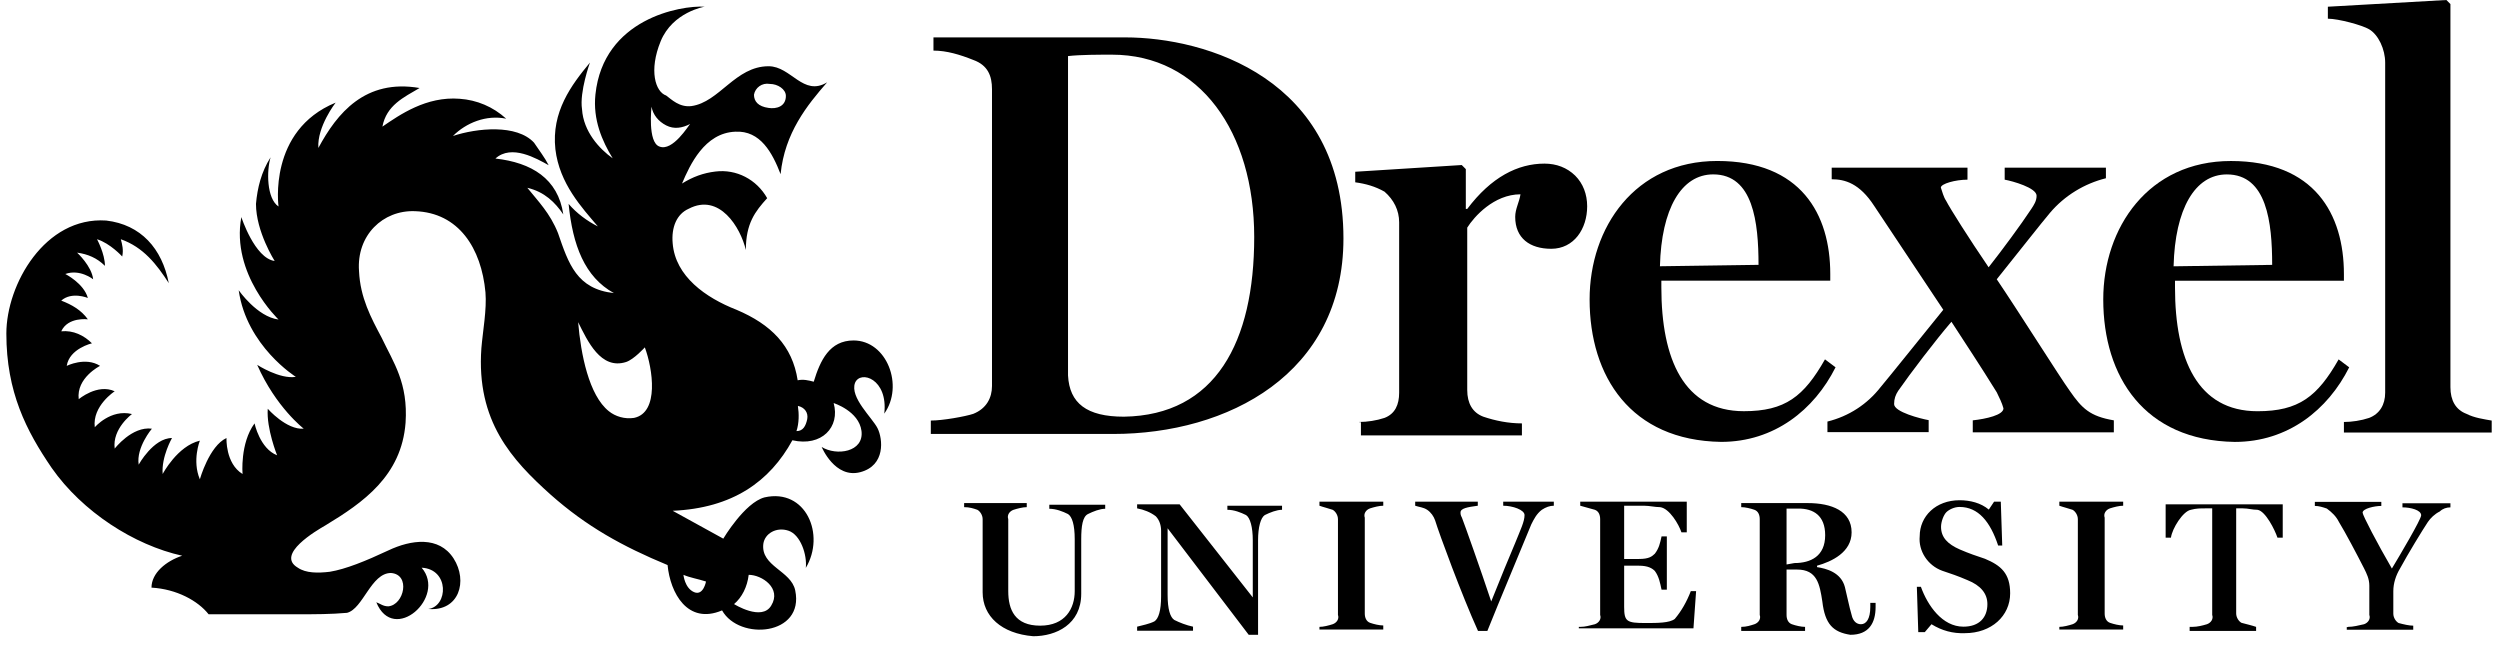 <svg width="159" height="41" viewBox="0 0 159 41" fill="none" xmlns="http://www.w3.org/2000/svg">
<path d="M42.019 2.623C42.782 0.762 44.811 0.426 44.811 0.426C43.286 0.335 38.373 1.188 37.869 6.01C37.701 7.613 38.296 8.971 38.968 10.07C38.128 9.475 37.106 8.376 37.016 6.941C36.848 5.842 37.52 3.981 37.52 3.981C36.331 5.416 35.064 7.109 35.322 9.488C35.581 11.686 37.016 13.211 38.024 14.401C37.352 14.064 36.667 13.56 36.163 12.966C36.421 15.59 37.184 17.62 39.045 18.641C36.68 18.382 36.163 16.779 35.49 14.827C34.986 13.56 34.223 12.797 33.538 11.944C34.637 12.203 35.309 12.875 35.826 13.638C35.49 11.35 33.797 10.341 31.509 10.083C32.53 9.152 34.133 10.083 34.896 10.509C34.637 10.005 34.301 9.579 33.965 9.074C32.866 7.885 30.332 8.144 28.807 8.648C29.647 7.807 30.927 7.29 32.194 7.549C31.353 6.786 30.332 6.359 29.233 6.282C27.113 6.114 25.42 7.303 24.321 8.053C24.579 6.696 25.678 6.191 26.686 5.597C23.222 5.002 21.438 7.2 20.248 9.41C20.158 8.053 21.347 6.528 21.347 6.528C17.029 8.299 17.715 13.134 17.715 13.134C16.952 12.63 16.952 10.845 17.21 10.005C16.616 10.936 16.37 11.957 16.28 12.966C16.28 14.737 17.469 16.598 17.469 16.598C16.202 16.43 15.349 13.806 15.349 13.806C14.677 17.439 17.715 20.322 17.715 20.322C16.357 20.153 15.181 18.46 15.181 18.46C15.685 22.015 18.814 23.967 18.814 23.967C17.792 24.135 16.357 23.204 16.357 23.204C17.547 25.906 19.318 27.264 19.318 27.264C18.219 27.354 17.029 25.997 17.029 25.997C16.939 27.264 17.624 28.957 17.624 28.957C16.525 28.531 16.189 26.928 16.189 26.928C15.258 28.195 15.426 30.147 15.426 30.147C14.328 29.474 14.405 27.858 14.405 27.858C13.306 28.363 12.711 30.483 12.711 30.483C12.207 29.293 12.711 28.026 12.711 28.026C11.277 28.363 10.346 30.147 10.346 30.147C10.255 29.048 10.94 27.858 10.94 27.858C9.751 27.858 8.82 29.552 8.82 29.552C8.652 28.453 9.661 27.264 9.661 27.264C8.394 27.096 7.295 28.531 7.295 28.531C7.127 27.264 8.394 26.333 8.394 26.333C7.036 25.997 6.028 27.173 6.028 27.173C5.86 25.816 7.295 24.885 7.295 24.885C6.196 24.381 5.007 25.389 5.007 25.389C4.839 24.032 6.364 23.269 6.364 23.269C5.433 22.674 4.244 23.269 4.244 23.269C4.412 22.17 5.847 21.834 5.847 21.834C5.343 21.33 4.658 20.994 3.895 21.071C4.321 20.14 5.588 20.309 5.588 20.309C5.162 19.714 4.567 19.378 3.895 19.119C4.567 18.524 5.588 18.951 5.588 18.951C5.33 18.02 4.153 17.426 4.153 17.426C5.084 17.09 5.924 17.762 5.924 17.762C5.834 16.922 4.903 16.068 4.903 16.068C5.575 16.159 6.17 16.404 6.674 16.909C6.674 16.146 6.17 15.215 6.17 15.215C7.01 15.474 7.773 16.314 7.773 16.314C7.864 15.887 7.773 15.551 7.683 15.215C9.118 15.719 9.971 16.818 10.734 18.007C10.307 15.81 8.962 14.284 6.752 14.026C2.861 13.767 0.404 18.085 0.404 21.213C0.404 24.937 1.671 27.393 3.287 29.759C5.239 32.551 8.536 34.671 11.587 35.344C10.566 35.68 9.635 36.442 9.635 37.373C11.238 37.464 12.595 38.214 13.267 39.067H19.02C20.042 39.067 21.05 39.067 22.071 38.976C23.093 38.718 23.597 36.442 24.864 36.442C26.131 36.533 25.704 38.472 24.696 38.563C24.36 38.563 24.191 38.395 23.933 38.304C25.032 41.006 28.419 37.968 26.816 36.106C28.587 36.197 28.509 38.563 27.242 38.731C29.195 38.899 29.776 36.96 28.845 35.512C27.915 34.077 26.143 34.322 24.696 35.008C23.261 35.68 21.994 36.197 20.972 36.365C20.21 36.455 19.447 36.455 18.943 36.106C17.508 35.266 20.132 33.74 20.714 33.404C23.08 31.969 25.536 30.276 25.794 26.889C25.962 24.355 25.032 23.075 24.269 21.472C23.597 20.205 22.912 18.938 22.834 17.245C22.666 14.957 24.36 13.353 26.389 13.431C29.181 13.521 30.616 15.797 30.875 18.589C30.966 19.688 30.707 21.046 30.616 22.144C30.28 26.798 32.569 29.255 35.012 31.452C37.3 33.482 39.588 34.749 42.458 35.938C42.626 37.709 43.725 39.752 45.923 38.821C47.022 40.773 51.172 40.424 50.577 37.554C50.319 36.287 48.379 36.029 48.547 34.594C48.638 33.922 49.388 33.495 50.15 33.754C50.913 34.012 51.34 35.279 51.249 36.119C52.516 33.999 51.249 31.039 48.625 31.633C47.358 31.969 46.001 34.258 46.001 34.258C44.307 33.327 42.782 32.486 42.782 32.486C46.595 32.319 48.961 30.625 50.396 28.001C52.258 28.427 53.447 27.16 53.02 25.635C53.02 25.635 54.623 26.139 54.791 27.406C54.959 28.763 53.188 29.009 52.258 28.427C52.258 28.427 53.098 30.457 54.714 30.03C56.33 29.604 56.149 27.91 55.813 27.238C55.477 26.566 54.042 25.286 54.378 24.355C54.714 23.515 56.498 24.096 56.239 26.307C57.506 24.536 56.407 21.653 54.287 21.653C52.762 21.653 52.167 22.92 51.754 24.277C51.417 24.187 51.081 24.109 50.732 24.187C50.396 21.989 49.039 20.632 46.841 19.701C44.889 18.938 42.95 17.581 42.782 15.474C42.691 14.452 43.04 13.612 43.803 13.276C45.755 12.255 47.099 14.465 47.436 15.9C47.436 14.207 48.03 13.444 48.793 12.604C48.121 11.414 46.841 10.742 45.496 10.91C44.734 11.001 44.061 11.246 43.376 11.673C43.88 10.483 44.811 8.454 46.763 8.376C48.366 8.286 49.129 9.734 49.646 11.078C49.905 8.454 51.34 6.683 52.607 5.235C51.081 6.166 50.319 4.213 48.883 4.213C46.763 4.213 45.755 6.502 43.971 6.747C43.208 6.838 42.704 6.321 42.368 6.075C41.683 5.842 41.256 4.485 42.019 2.623ZM48.961 5.338C49.465 5.338 49.982 5.674 49.982 6.101C49.982 6.773 49.388 6.941 48.883 6.864C48.211 6.773 47.953 6.437 47.953 6.023C48.03 5.584 48.457 5.248 48.961 5.338ZM40.325 26.578C39.731 26.669 39.136 26.488 38.722 26.152C37.455 25.144 36.938 22.519 36.77 20.49C37.365 21.679 38.205 23.541 39.821 23.023C40.325 22.855 41.011 22.093 41.011 22.093C41.515 23.45 41.941 26.242 40.325 26.578ZM41.941 9.32C41.178 9.061 41.437 6.786 41.437 6.786C41.528 7.29 41.864 7.717 42.368 7.975C42.872 8.234 43.389 8.144 43.893 7.885C43.803 7.963 42.782 9.656 41.941 9.32ZM49.052 38.511C48.457 39.532 46.686 38.42 46.686 38.42C47.19 37.994 47.526 37.322 47.617 36.559C48.457 36.559 49.724 37.412 49.052 38.511ZM44.902 36.985C44.902 36.985 44.734 37.916 44.139 37.658C43.544 37.399 43.467 36.559 43.467 36.559C43.88 36.74 44.385 36.817 44.902 36.985ZM50.655 27.419C50.823 26.915 50.823 26.32 50.745 25.816C51.172 25.906 51.417 26.242 51.34 26.656C51.249 27.083 51.081 27.419 50.655 27.419ZM59.2 26.747C59.963 26.747 61.398 26.488 61.902 26.32C62.742 25.984 63.091 25.299 63.091 24.549V5.674C63.091 4.834 62.833 4.149 61.902 3.813C61.062 3.477 60.208 3.218 59.368 3.218V2.378H71.559C76.717 2.378 85.443 5.002 85.443 15.163C85.443 23.799 78.074 27.6 70.796 27.6H59.2V26.747ZM79.768 15.073C79.768 8.389 76.303 3.477 70.719 3.477C69.956 3.477 68.689 3.477 67.926 3.567V23.877C68.017 25.648 69.115 26.501 71.481 26.501C77.312 26.41 79.768 21.756 79.768 15.073ZM86.452 26.837C86.956 26.837 87.55 26.747 88.055 26.578C88.727 26.32 88.986 25.738 88.986 24.976V14.142C88.986 13.379 88.649 12.707 88.055 12.19C87.46 11.854 86.865 11.686 86.193 11.595V10.923L92.967 10.496L93.226 10.755V13.289H93.316C94.842 11.259 96.535 10.406 98.229 10.406C98.992 10.406 99.664 10.664 100.181 11.169C100.685 11.673 100.944 12.358 100.944 13.121C100.944 14.556 100.103 15.823 98.656 15.823C97.298 15.823 96.367 15.15 96.367 13.793C96.367 13.289 96.626 12.862 96.703 12.358C95.01 12.358 93.743 13.793 93.316 14.478V24.807C93.316 25.648 93.652 26.242 94.338 26.501C95.1 26.759 95.941 26.928 96.794 26.928V27.69H86.555V26.85H86.452V26.837ZM101.099 19.042C101.099 14.465 103.982 10.238 109.217 10.238C114.544 10.238 116.405 13.625 116.405 17.426V17.852H105.662V18.279C105.662 22.855 107.097 26.152 110.911 26.152C113.535 26.152 114.725 25.221 116.069 22.855L116.741 23.36C115.384 26.061 112.85 28.104 109.463 28.104C103.723 28.014 101.099 23.954 101.099 19.042ZM111.842 16.844C111.842 14.142 111.506 11.091 108.959 11.091C106.929 11.091 105.662 13.289 105.572 16.934L111.842 16.844Z" fill="black"/>
<path d="M129.191 13.289C129.359 13.03 129.527 12.785 129.527 12.449C129.527 11.944 128.002 11.518 127.498 11.427V10.665H133.936V11.337C132.578 11.673 131.311 12.436 130.381 13.534C129.876 14.129 128.351 16.068 126.993 17.762C128.428 19.882 130.975 23.941 131.647 24.872C132.41 25.971 132.914 26.475 134.44 26.734V27.497H125.468V26.734C126.308 26.643 127.42 26.398 127.42 25.971C127.33 25.635 127.162 25.299 126.993 24.95C125.895 23.179 125.041 21.899 124.111 20.464C123.089 21.653 121.486 23.76 120.723 24.859C120.555 25.118 120.465 25.363 120.465 25.7C120.465 26.204 122.158 26.63 122.663 26.721V27.484H116.225V26.811C117.582 26.475 118.758 25.712 119.612 24.614C120.116 24.019 122.146 21.485 123.593 19.701L119.198 13.095C118.267 11.66 117.336 11.401 116.496 11.401V10.665H125.132V11.427C124.369 11.427 123.438 11.686 123.438 11.931C123.529 12.19 123.606 12.526 123.774 12.772C124.033 13.276 125.209 15.138 126.476 16.999C127.33 15.913 128.519 14.31 129.191 13.289Z" fill="black"/>
<path d="M133.767 19.044C133.767 14.467 136.65 10.24 141.885 10.24C147.212 10.24 149.073 13.627 149.073 17.428V17.855H138.33V18.281C138.33 22.858 139.765 26.154 143.579 26.154C146.203 26.154 147.392 25.223 148.737 22.858L149.409 23.362C148.052 26.064 145.518 28.106 142.131 28.106C136.378 28.016 133.767 23.956 133.767 19.044ZM144.51 16.846C144.51 14.144 144.173 11.093 141.627 11.093C139.597 11.093 138.33 13.291 138.24 16.937L144.51 16.846Z" fill="black"/>
<path d="M149.073 26.838C149.577 26.838 150.172 26.748 150.676 26.579C151.348 26.321 151.697 25.739 151.697 24.977V3.982C151.697 3.141 151.271 2.211 150.676 1.862C150.25 1.603 148.724 1.189 148.052 1.189V0.427L155.589 0L155.847 0.259V24.627C155.847 25.468 156.183 26.062 156.869 26.321C157.373 26.579 157.967 26.657 158.472 26.748V27.51H149.073V26.838ZM62.496 37.672V33.018C62.496 32.759 62.328 32.513 62.16 32.423C61.901 32.332 61.656 32.255 61.319 32.255V31.996H65.301V32.255C65.043 32.255 64.706 32.345 64.461 32.423C64.202 32.513 64.034 32.759 64.125 33.018V37.594C64.125 38.783 64.551 39.792 66.154 39.792C67.757 39.792 68.352 38.693 68.352 37.594V34.297C68.352 33.367 68.184 32.862 67.925 32.694C67.589 32.526 67.163 32.358 66.736 32.358V32.1H70.291V32.358C69.955 32.358 69.528 32.526 69.192 32.694C68.856 32.862 68.766 33.457 68.766 34.297V37.762C68.766 39.714 67.163 40.464 65.715 40.464C63.685 40.296 62.496 39.184 62.496 37.672ZM74.26 33.599V37.827C74.26 38.758 74.428 39.262 74.687 39.43C75.023 39.598 75.449 39.766 75.876 39.856V40.115H72.321V39.856C72.657 39.766 73.084 39.688 73.42 39.52C73.678 39.352 73.846 38.848 73.846 37.917V33.767C73.846 33.431 73.756 33.095 73.51 32.837C73.174 32.578 72.748 32.41 72.321 32.332V32.074H75.023L79.677 37.995V34.362C79.677 33.522 79.509 32.927 79.25 32.759C78.914 32.591 78.487 32.423 78.061 32.423V32.164H81.538V32.423C81.202 32.423 80.776 32.591 80.439 32.759C80.181 32.927 80.013 33.522 80.013 34.362V40.373H79.418L74.26 33.599ZM83.917 39.869C84.176 39.869 84.512 39.779 84.757 39.701C85.016 39.611 85.184 39.365 85.094 39.107V33.018C85.094 32.759 84.925 32.513 84.757 32.423C84.499 32.332 84.163 32.255 83.917 32.164V31.906H87.976V32.164C87.718 32.164 87.382 32.255 87.136 32.332C86.878 32.423 86.71 32.669 86.8 32.927V39.016C86.8 39.275 86.891 39.52 87.136 39.611C87.395 39.701 87.731 39.779 87.976 39.779V40.037H83.917V39.869ZM91.273 33.095C91.183 32.837 91.014 32.591 90.769 32.423C90.51 32.255 90.265 32.255 90.006 32.164V31.906H93.988V32.164C93.316 32.255 92.889 32.332 92.889 32.591C92.889 32.681 92.889 32.759 92.98 32.927C93.147 33.354 94.169 36.224 94.841 38.253C95.345 36.986 96.108 35.125 96.367 34.53C96.703 33.69 96.961 33.173 96.961 32.759C96.961 32.423 96.198 32.164 95.604 32.164V31.906H98.823V32.164C98.564 32.164 98.319 32.255 98.06 32.423C97.724 32.681 97.556 33.018 97.388 33.354C97.052 34.194 95.268 38.434 94.596 40.128H94.001C92.967 37.84 91.532 33.948 91.273 33.095ZM100.503 39.869C100.84 39.869 101.098 39.779 101.434 39.701C101.693 39.611 101.861 39.365 101.77 39.107V33.018C101.77 32.759 101.68 32.513 101.434 32.423C101.098 32.332 100.84 32.255 100.503 32.164V31.906H107.278V33.858H106.941C106.773 33.354 106.179 32.332 105.584 32.255C105.248 32.255 104.912 32.164 104.563 32.164H103.296V35.551H104.227C104.899 35.551 105.067 35.383 105.248 35.215C105.507 34.879 105.584 34.543 105.675 34.116H106.011V37.504H105.675C105.584 37.077 105.507 36.663 105.248 36.314C105.08 36.146 104.821 35.978 104.227 35.978H103.296V38.602C103.296 39.533 103.464 39.624 104.653 39.624C105.416 39.624 106.179 39.624 106.515 39.365C106.941 38.861 107.278 38.266 107.536 37.594H107.872L107.704 39.96H100.413V39.869H100.503ZM115.9 38.253C115.732 37.154 115.564 36.224 114.297 36.224H113.625V39.107C113.625 39.365 113.716 39.611 113.961 39.701C114.22 39.792 114.556 39.869 114.802 39.869V40.128H110.742V39.869C111.078 39.869 111.337 39.779 111.583 39.701C111.841 39.611 112.009 39.365 111.919 39.107V33.018C111.919 32.759 111.828 32.513 111.583 32.423C111.324 32.332 110.988 32.255 110.742 32.255V31.996H114.97C116.495 31.996 117.762 32.501 117.762 33.858C117.762 35.125 116.495 35.719 115.564 35.978V36.069C116.159 36.159 117.09 36.405 117.335 37.335C117.503 38.008 117.594 38.525 117.762 39.107C117.853 39.533 118.098 39.701 118.357 39.701C118.693 39.701 118.951 39.365 118.951 38.602V38.344H119.288V38.602C119.288 39.624 118.861 40.373 117.684 40.373C116.586 40.205 116.069 39.701 115.9 38.253ZM114.129 35.81C115.151 35.81 116.081 35.383 116.081 34.039C116.081 32.772 115.319 32.345 114.388 32.345H113.625V35.901L114.129 35.81ZM122.843 39.701L122.416 40.205H122.002L121.912 37.322H122.17C122.597 38.512 123.528 39.856 124.872 39.856C125.894 39.856 126.398 39.262 126.398 38.421C126.398 37.749 125.971 37.232 125.131 36.896C124.536 36.637 124.032 36.469 123.528 36.301C122.597 35.965 122.002 35.034 122.093 34.103C122.093 32.837 123.114 31.815 124.627 31.815C125.299 31.815 125.984 31.983 126.488 32.41L126.824 31.906H127.251L127.342 34.698H127.083C126.579 33.173 125.816 32.242 124.627 32.242C124.291 32.242 123.954 32.41 123.786 32.578C123.618 32.746 123.45 33.173 123.45 33.509C123.45 34.181 123.877 34.608 124.64 34.944C125.234 35.202 125.738 35.37 126.243 35.538C127.264 35.965 127.846 36.469 127.846 37.736C127.846 39.171 126.656 40.27 124.963 40.27C124.2 40.296 123.515 40.115 122.843 39.701ZM130.974 39.869C131.233 39.869 131.569 39.779 131.815 39.701C132.073 39.611 132.241 39.365 132.151 39.107V33.018C132.151 32.759 131.983 32.513 131.815 32.423C131.556 32.332 131.22 32.255 130.974 32.164V31.906H135.034V32.164C134.775 32.164 134.439 32.255 134.193 32.332C133.935 32.423 133.767 32.669 133.857 32.927V39.016C133.857 39.275 133.948 39.52 134.193 39.611C134.452 39.701 134.788 39.779 135.034 39.779V40.037H130.974V39.869ZM139.429 39.869C139.765 39.869 140.101 39.779 140.36 39.701C140.618 39.611 140.786 39.365 140.696 39.107V32.332H140.269C139.933 32.332 139.675 32.332 139.339 32.423C138.834 32.513 138.149 33.612 138.072 34.194H137.735V32.074H145.182V34.194H144.846C144.678 33.69 144.083 32.501 143.579 32.423C143.243 32.423 142.984 32.332 142.648 32.332H142.221V39.016C142.221 39.275 142.389 39.52 142.558 39.611C142.894 39.701 143.23 39.779 143.488 39.869V40.128H139.261V39.869H139.429ZM149.332 39.869C149.668 39.869 150.004 39.779 150.353 39.701C150.612 39.611 150.78 39.365 150.689 39.107V37.245C150.689 36.818 150.521 36.482 150.353 36.146C149.926 35.306 149.164 33.858 148.75 33.186C148.582 32.849 148.323 32.591 147.987 32.345C147.729 32.255 147.483 32.177 147.224 32.177V31.919H151.452V32.177C151.025 32.177 150.262 32.345 150.262 32.604C150.262 32.772 151.193 34.556 152.124 36.159C152.628 35.319 153.986 33.031 153.986 32.772C153.986 32.436 153.313 32.268 152.796 32.268V32.009H155.847V32.268C155.589 32.268 155.343 32.358 155.175 32.526C154.839 32.694 154.58 32.953 154.412 33.199C154.076 33.703 153.145 35.228 152.641 36.159C152.383 36.586 152.215 37.09 152.215 37.594V39.029C152.215 39.288 152.383 39.533 152.551 39.624C152.887 39.714 153.223 39.792 153.482 39.792V40.05H149.254V39.882H149.332V39.869Z" fill="black"/>
</svg>
